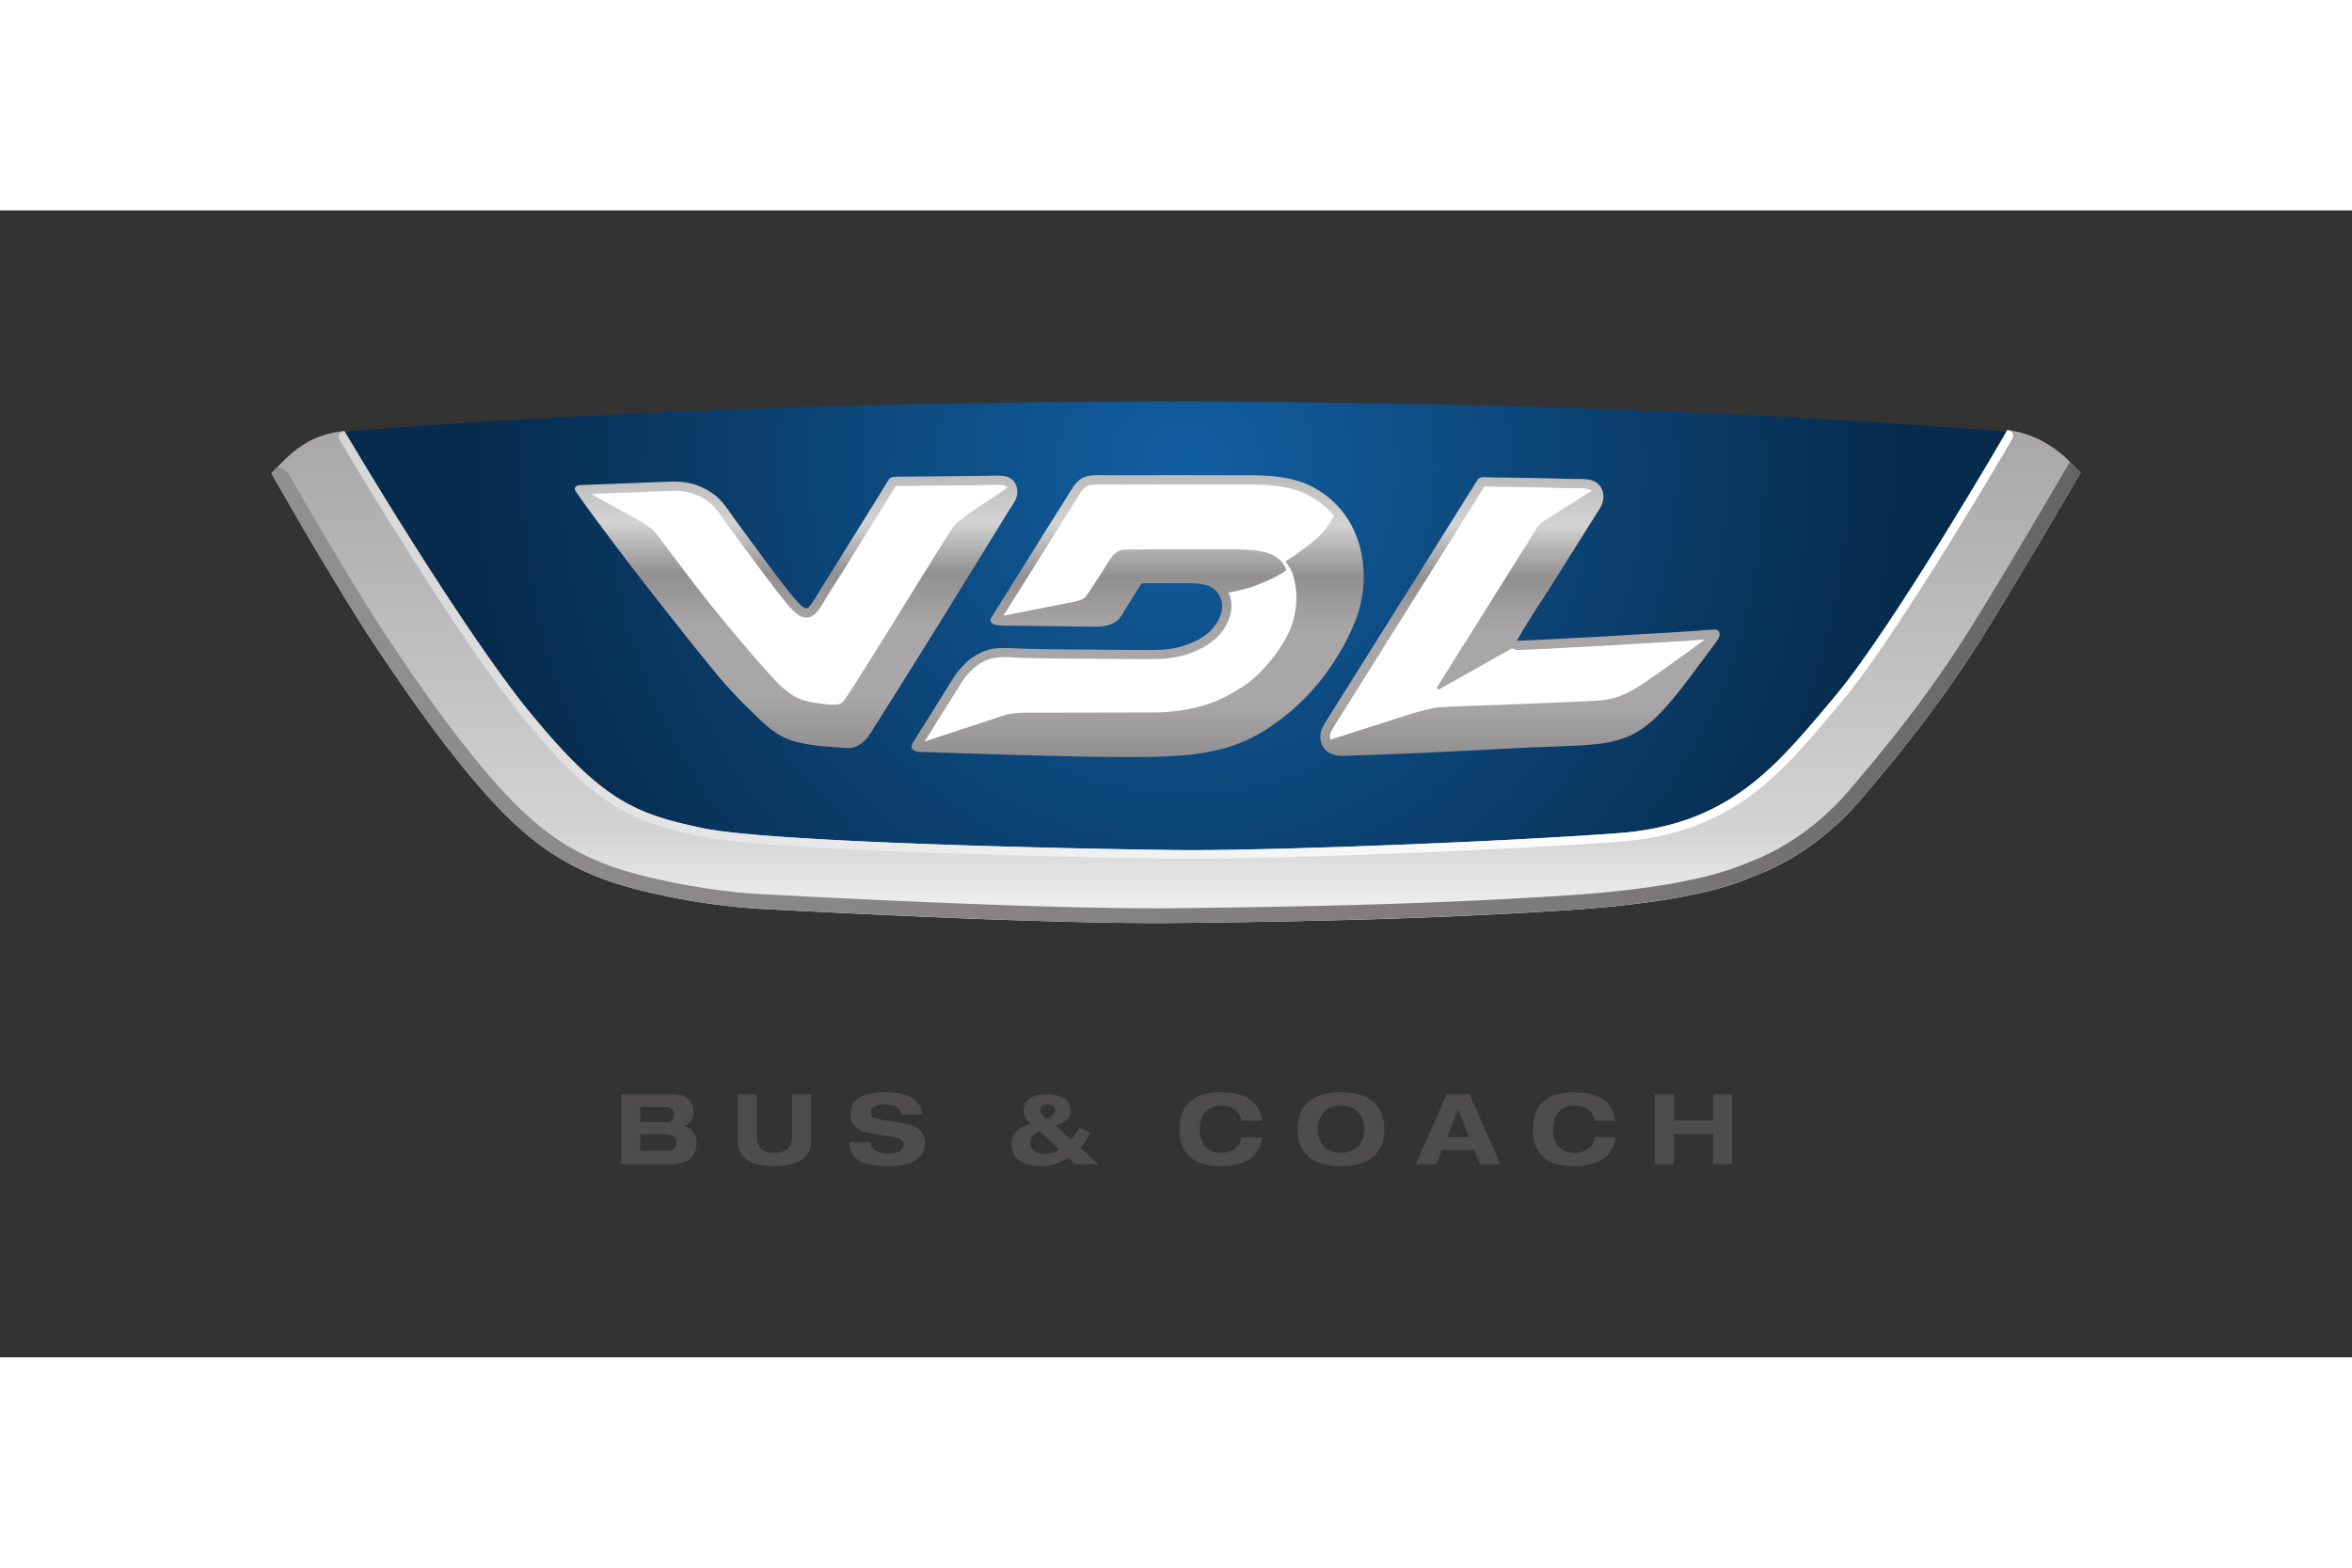 <svg xmlns="http://www.w3.org/2000/svg" height="800" width="1200" viewBox="-5.995 -4.224 51.959 25.342"><rect x="-5.995" y="-4.224" width="51.959" height="25.342" fill="#333333" stroke="none"/><defs><linearGradient x1="0" y1="0" x2="1" y2="0" gradientUnits="userSpaceOnUse" gradientTransform="matrix(39.968 0 0 39.993 -7.511 146.816)" spreadMethod="pad" id="h"><stop offset="0" stop-color="#918f90"/><stop offset=".742" stop-color="#7c797a"/><stop offset="1" stop-color="#656363"/></linearGradient><linearGradient x1="0" y1="0" x2="1" y2="0" gradientUnits="userSpaceOnUse" gradientTransform="matrix(-29.835 -13.915 13.906 -29.853 23.777 149.06)" spreadMethod="pad" id="g"><stop offset="0" stop-color="#fff"/><stop offset="1" stop-color="#d4d3d3"/></linearGradient><linearGradient x1="0" y1="0" x2="1" y2="0" gradientUnits="userSpaceOnUse" gradientTransform="matrix(0 -10.898 10.891 0 12.473 151.911)" spreadMethod="pad" id="f"><stop offset="0" stop-color="#f5f4f5"/><stop offset=".184" stop-color="#d4d3d3"/><stop offset="1" stop-color="#a8a6a7"/></linearGradient><linearGradient x1="0" y1="0" x2="1" y2="0" gradientUnits="userSpaceOnUse" gradientTransform="matrix(0 -6.161 6.157 0 20.076 148.215)" spreadMethod="pad" id="e"><stop offset="0" stop-color="#918f90"/><stop offset=".188" stop-color="#a8a6a7"/><stop offset=".45" stop-color="#a8a6a7"/><stop offset=".638" stop-color="#918f90"/><stop offset=".827" stop-color="#d4d3d3"/><stop offset="1" stop-color="#bdbcbd"/></linearGradient><linearGradient x1="0" y1="0" x2="1" y2="0" gradientUnits="userSpaceOnUse" gradientTransform="matrix(0 -6.225 6.222 0 11.626 148.238)" spreadMethod="pad" id="d"><stop offset="0" stop-color="#918f90"/><stop offset=".188" stop-color="#a8a6a7"/><stop offset=".45" stop-color="#a8a6a7"/><stop offset=".638" stop-color="#918f90"/><stop offset=".827" stop-color="#d4d3d3"/><stop offset="1" stop-color="#bdbcbd"/></linearGradient><linearGradient x1="0" y1="0" x2="1" y2="0" gradientUnits="userSpaceOnUse" gradientTransform="matrix(0 -6.023 6.019 0 4.082 148.045)" spreadMethod="pad" id="c"><stop offset="0" stop-color="#918f90"/><stop offset=".188" stop-color="#a8a6a7"/><stop offset=".45" stop-color="#a8a6a7"/><stop offset=".638" stop-color="#918f90"/><stop offset=".827" stop-color="#d4d3d3"/><stop offset="1" stop-color="#bdbcbd"/></linearGradient><linearGradient x1="0" y1="0" x2="1" y2="0" gradientUnits="userSpaceOnUse" gradientTransform="matrix(-29.794 -13.894 13.885 -29.813 23.757 149.052)" spreadMethod="pad" id="b"><stop offset="0" stop-color="#fff"/><stop offset="1" stop-color="#d4d3d3"/></linearGradient><radialGradient fx="0" fy="0" cx="0" cy="0" r="1" gradientUnits="userSpaceOnUse" gradientTransform="matrix(15.758 0 0 15.768 12.684 141.856)" spreadMethod="pad" id="a"><stop offset="0" stop-color="#115fa2"/><stop offset="1" stop-color="#072b4d"/></radialGradient></defs><path d="M12.803 150.315a30.21 30.21 0 01-.356-.002c-2.046-.025-8.877-.163-10.428-.485-1.55-.321-2.269-.657-3.819-2.542-1.488-1.812-3.906-5.885-4.098-6.207 0 0 .063-.032.112-.036 4.095-.328 9.908-.618 16.719-.653.449-.002.897-.004 1.342-.004 6.29 0 12.179.227 15.608.456 1.636.11 2.851.201 2.851.201l.088.033c-.254.446-2.6 4.431-3.795 5.85-1.265 1.502-2.294 2.829-4.787 3.014-2.359.177-7.194.375-9.439.375" fill="url(#a)" transform="translate(7.511 -140.386)"/><path d="M8.149 16.557h.619c.13 0 .18-.085.18-.182 0-.121-.076-.186-.223-.186h-.576zm0-.637h.585c.097 0 .158-.052.158-.167 0-.098-.043-.167-.217-.167h-.526zm-.42-.615h1.161c.225 0 .435.104.435.39 0 .119-.061.264-.206.31v.004c.179.03.275.208.275.375 0 .206-.095.468-.563.468H7.729v-1.547m2.572 0h.42v.888c0 .152.006.407.392.407.385 0 .392-.255.392-.407v-.888h.42v.992c0 .173-.021.598-.812.598-.791 0-.812-.425-.812-.598v-.992m3.611.449c-.026-.202-.219-.223-.388-.223-.173 0-.286.078-.286.182 0 .083.07.128.178.145l.526.084c.281.045.496.152.496.434 0 .288-.195.52-.803.52-.377 0-.866-.048-.87-.531h.472c.004.212.217.249.398.249.197 0 .331-.059.331-.193 0-.119-.095-.151-.262-.177l-.384-.059c-.269-.041-.528-.121-.528-.438 0-.345.281-.485.767-.485.318 0 .79.054.818.492h-.466m3.215.097c.082-.035.191-.091.191-.193 0-.084-.093-.128-.162-.128-.091 0-.167.037-.167.119 0 .1.097.171.139.201zm-.156.271c-.1.037-.21.132-.21.245 0 .184.171.26.309.26.13 0 .243-.03.336-.108zm.63.582c-.182.132-.357.191-.587.191-.375 0-.66-.152-.66-.487 0-.24.175-.39.422-.453-.095-.083-.156-.15-.156-.282 0-.279.266-.368.504-.368.294 0 .535.111.535.345 0 .193-.16.299-.329.349l.333.308c.069-.067.156-.189.188-.267l.238.115c-.061.137-.112.225-.221.329l.4.368h-.513l-.156-.147m3.834-.814c-.039-.223-.223-.334-.442-.334-.398 0-.483.312-.483.522 0 .21.085.522.483.522.204 0 .4-.097.442-.342h.457c-.052.451-.422.637-.914.637-.563 0-.914-.243-.914-.817 0-.574.351-.817.914-.817.373 0 .847.095.909.628h-.453m2.197.711c.381 0 .515-.282.515-.522 0-.241-.134-.522-.515-.522s-.515.281-.515.522c0 .241.134.522.515.522zm0-1.339c.832 0 .961.494.961.817s-.13.817-.961.817-.961-.494-.961-.817.13-.817.961-.817m2.589.377l-.242.613h.485zm.355.895h-.71l-.126.319h-.452l.68-1.547h.507l.68 1.547h-.453l-.125-.319m2.665-.643c-.039-.223-.223-.334-.442-.334-.398 0-.483.312-.483.522 0 .21.085.522.483.522.204 0 .4-.097.442-.342h.457c-.052.451-.422.637-.914.637-.563 0-.914-.243-.914-.817 0-.574.351-.817.914-.817.372 0 .847.095.909.628H29.24m1.322-.585h.42v.581h.87v-.581h.42v1.547h-.42v-.672h-.87v.672h-.42v-1.547" fill="#4f4c4d"/><path d="M-6.002 141.244c.394.66 2.658 4.436 4.068 6.153 1.528 1.859 2.283 2.263 3.919 2.603 1.511.314 8.064.459 10.461.488.11.001.232.002.362.002 2.155 0 7.013-.193 9.448-.375 2.476-.185 3.54-1.452 4.772-2.917.045-.052.088-.105.133-.158.664-.788 1.67-2.353 2.399-3.526a100.474 100.474 0 001.018-1.676c.191-.321.3-.504.362-.612 0 0 .098-.184-.091-.192 0 .013-2.554 4.392-3.819 5.894-1.265 1.502-2.294 2.83-4.787 3.015-2.356.176-7.186.375-9.435.375-.128 0-.249-.001-.36-.002-2.046-.025-8.878-.162-10.428-.485-1.549-.321-2.269-.657-3.819-2.542-1.55-1.887-4.109-6.231-4.109-6.231s-.179.039-.093.187" fill="url(#b)" transform="translate(7.511 -140.386)"/><path d="M19.266 3.98c.245-.002.491 0 .738 0 .123 0 .247-.001.37.003.116.004.233.019.343.058.173.061.293.235.315.414.025.204-.074.41-.201.564-.133.158-.315.268-.505.346a1.974 1.974 0 01-.675.148c-.246.01-.492.005-.739.004-.247-.001-.495-.004-.743-.006-.493-.004-.987-.004-1.481-.018-.121-.004-.242-.01-.365-.014-.121-.005-.242-.007-.362.012-.205.03-.392.128-.549.263-.138.118-.252.261-.347.415-.133.218-.261.419-.392.628-.066.105-.132.209-.197.314-.064.103-.131.203-.192.306-.073.126-.163.209-.071.262.038.023.077.029.12.029.059.001.125.002.186.004.245.012.493.017.739.025a209.45 209.45 0 001.484.043c.494.013.987.027 1.481.035.247.004.493.004.739.004.246 0 .494-.002.739-.011.474-.018.95-.063 1.404-.2a3.279 3.279 0 00.639-.266 4.415 4.415 0 00.58-.385c.347-.27.657-.59.921-.942.14-.186.267-.384.383-.586.116-.201.212-.413.297-.628.167-.419.217-.931.132-1.401-.074-.405-.256-.793-.543-1.091a2.051 2.051 0 00-.517-.389c-.2-.107-.419-.172-.642-.21-.242-.041-.489-.051-.734-.051l-1.634-.001c-.495 0-.989.003-1.483.001-.122 0-.244-.006-.367.004-.11.009-.211.042-.294.119-.078.073-.135.168-.19.257-.033.051-.065.102-.096.153-.014.024-.03.047-.044.07-.005.01-.011.023-.019.033-.006.007-.011.021-.019.026 0 .009-.014.025-.019.033-.007.012-.014.025-.022.036a4.089 4.089 0 01-.05.081 8.231 8.231 0 01-.096.153c-.065.102-.13.204-.194.306-.131.209-.26.419-.392.628-.257.408-.512.816-.769 1.226-.075.125.176.13.252.131.245.002.491.004.737.007l.742.009c.122.001.246.002.368.004.117.001.235.006.35-.01.093-.014.178-.039.264-.101.084-.059.122-.142.171-.221.118-.192.239-.378.359-.574a.076.076 0 01.017-.022.1.1 0 01.022-.018.114.114 0 01.026-.009c.006-.001.019-.004.026-.004m-5.609-2.223c-.254.417-.512.833-.771 1.247-.13.209-.259.418-.388.627-.127.205-.26.408-.385.617a4.851 4.851 0 01-.094.152c-.03.047-.059.096-.095.138-.029.035-.07.071-.12.065-.048-.007-.086-.041-.122-.074-.084-.075-.154-.163-.225-.25a16.147 16.147 0 01-.224-.285c-.297-.388-.581-.784-.875-1.174-.072-.098-.141-.197-.212-.296-.067-.095-.133-.191-.209-.279-.133-.157-.312-.272-.504-.348-.107-.041-.218-.071-.333-.083-.119-.013-.241-.01-.362-.007-.247.007-.493.019-.74.028-.394.015-.78.03-1.179.046-.024.001-.057.011-.069.027-.022.025.001.058.018.08.28.402.575.793.869 1.184.295.391.592.779.895 1.164.306.388.609.775.918 1.159.104.128.208.257.311.386.295.367.622.709.961 1.036.162.154.324.309.517.423.191.113.41.17.628.206.239.038.482.055.725.071.107.007.209.023.314-.024.099-.044.184-.112.242-.193.069-.094.128-.195.19-.293.066-.104.132-.208.196-.311.132-.209.264-.418.396-.628.261-.419.525-.839.785-1.259.26-.419.519-.841.778-1.262.129-.209.259-.418.388-.628.13-.205.252-.414.383-.621.058-.091.127-.182.163-.284.035-.097.03-.203-.022-.292-.052-.089-.137-.133-.237-.145-.114-.013-.233-.006-.348-.003-.493.007-.988.009-1.48.015a45.941 45.941 0 00-.376.004c-.06 0-.12-.002-.178.003-.052.004-.095.007-.127.061m13.009.005c-.267.417-.523.836-.786 1.254-.262.417-.526.837-.788 1.254-.263.419-.525.837-.787 1.257-.261.418-.524.835-.786 1.253-.064.102-.13.204-.193.307-.056.09-.111.186-.118.293-.006.102.022.207.091.283.065.074.16.113.258.126.119.015.238.006.357.001.123-.005.247-.009.369-.014a62.164 62.164 0 00.738-.028c.495-.021.989-.044 1.483-.07.494-.025.988-.053 1.482-.073.246-.01.491-.016.739-.028.242-.011.484-.024.724-.063.223-.035.442-.099.642-.205.193-.101.363-.24.518-.393.166-.165.317-.347.464-.531.152-.188.295-.382.44-.576.117-.16.238-.319.356-.479.036-.048.074-.1.094-.157a.076.076 0 00-.009-.069c-.017-.03-.053-.03-.084-.03a8.236 8.236 0 00-.36.024c-.121.011-.243.017-.364.024a33.799 33.799 0 01-.74.044c-.245.012-.491.03-.736.045-.246.014-.49.028-.737.04-.458.021-.908.052-1.375.066-.02.001-.044.001-.058-.015-.019-.021 0-.049.01-.068.243-.431.526-.838.789-1.258.131-.208.258-.417.39-.622.127-.199.251-.402.377-.601.064-.103.128-.206.193-.308.055-.087.116-.177.132-.281.014-.097-.006-.204-.067-.283-.06-.077-.156-.114-.25-.127-.118-.015-.236-.01-.354-.011-.123-.001-.246-.005-.37-.009-.245-.005-.493-.01-.738-.014-.172-.002-.344-.006-.515-.008-.085 0-.169-.004-.254-.006-.063-.002-.129-.016-.175.058" fill="#fff"/><path d="M7.566 143.14c-.063.086-.164.246-.256.391-.08.127-1.208 1.946-1.285 2.07-.402.651-.859 1.374-.912 1.423-.041.037-.088.061-.206.061-.077 0-.182-.01-.339-.033-.391-.055-.532-.132-.791-.35-.257-.218-1.316-1.485-1.694-1.962-.35-.443-1.047-1.378-1.094-1.441-.041-.058-.195-.171-.253-.21-.034-.025-.432-.247-1.184-.661.316-.012.627-.024.941-.036l.242-.009.023-.001c.157-.007.316-.013.473-.018.052-.001.103-.004.155-.004.068 0 .126.003.182.009.096.01.193.035.289.073.179.07.331.174.438.298.061.072.116.151.171.229l.028.038.012.017c.065.093.134.19.204.282.083.112.165.225.248.336l.087.117c.171.232.353.479.54.723.085.11.157.203.229.291.074.092.149.185.245.27.044.04.113.1.212.114.012.001.023.002.036.002.089 0 .169-.043.24-.127a1.028 1.028 0 00.093-.134l.015-.023a6.769 6.769 0 00.096-.157c.074-.122.151-.246.228-.366l.023-.035.017-.028a10.71 10.71 0 00.117-.184c.037-.061.075-.122.113-.183l.063-.103.031-.05c.06-.097.119-.193.179-.29.296-.471.537-.861.759-1.226l.004-.001c.035-.001.071-.001.105-.001h.063l.281-.003.096-.002c.114-.001.229-.002.343-.003l.192-.002h.026l.172-.001c.245-.002.5-.005.75-.01l.072-.001c.038-.001.078-.002.116-.002.052 0 .096.002.136.007.07.008.095.037.108.059l.001.001-.043.028c-.181.122-.485.325-.616.409-.201.129-.452.317-.519.407zm1.354-.949c-.054-.093-.142-.147-.261-.161-.044-.006-.096-.008-.16-.008-.04 0-.081.001-.122.002l-.07.002c-.315.006-.63.008-.946.011-.179.001-.357.003-.536.004l-.095.002-.279.002-.038 0h-.025c-.04 0-.08 0-.119.003-.047.003-.11.006-.151.076-.223.367-.469.763-.771 1.246-.072.114-.141.228-.212.342-.038.062-.077.124-.116.187l-.061.099-.049.078a11.767 11.767 0 01-.084.133l-.038.062c-.071.113-.145.228-.214.344l-.023.038c-.024.037-.047.075-.071.114l-.015.024c-.026.039-.049.078-.077.11-.03.036-.058.053-.083.053l-.009-0c-.038-.005-.071-.035-.104-.064-.083-.076-.157-.166-.221-.245a14.281 14.281 0 01-.226-.287c-.187-.244-.372-.497-.538-.72-.112-.152-.223-.303-.336-.455a11.809 11.809 0 01-.2-.277l-.012-.017-.026-.037c-.053-.075-.116-.164-.185-.245-.127-.15-.306-.273-.517-.356a1.374 1.374 0 00-.34-.085 2.149 2.149 0 00-.206-.011c-.053 0-.107.002-.161.004-.162.005-.324.011-.486.017l-.012.001-.242.01c-.394.015-.781.029-1.18.045-.033.002-.074.015-.094.039-.036.045 0 .096.017.12.277.395.572.788.857 1.167l.014.017c.311.415.614.807.897 1.165l.146.186.014.018c.248.314.502.639.758.956.054.068.108.135.163.202l.149.184c.267.333.583.672.964 1.038.181.174.335.317.522.428.169.101.372.167.64.209.231.038.471.055.701.071l.017.001h.009l.044.004.013.001a.971.971 0 00.094.005c.069 0 .125-.011.18-.035a.655.655 0 00.255-.204 3.62 3.62 0 00.15-.229l.041-.066c.028-.041.052-.083.08-.124l.069-.112.046-.075.127-.2.066-.104a36.704 36.704 0 00.201-.322c.295-.469.551-.881.785-1.259.182-.29.361-.581.538-.871l.004-.005.237-.386c.076-.122.152-.243.227-.365l.085-.139.076-.123c.033-.052.065-.104.096-.157.021-.033.04-.065.061-.098l.025-.04c.064-.108.132-.218.2-.325.011-.018.022-.035.033-.051l.008-.012c.048-.074.096-.147.127-.229.039-.11.029-.226-.026-.32" fill="url(#c)" transform="translate(7.511 -140.386)"/><path d="M13.58 144.578a.11.11 0 00.018-.001l-.011.001zm1.321-.67l-.011.006.007.011.014.019-0-.001.003.005c.051.072.09.138.114.19.041.088.098.339.103.485.004.121.004.27-.034.455-.036.175-.064.278-.158.463a3.066 3.066 0 01-.291.463c-.081.107-.371.471-.679.667-.307.197-.511.302-.727.377-.15.05-.602.205-1.242.207-.59.003-2.864.006-2.888.006-.003 0-.274.006-.427.056-.08.026-.631.208-1.113.366l-.653.215.004-.006a5.276 5.276 0 01.123-.197l.03-.048c.012-.019.023-.038.036-.058l.105-.168.091-.146.132-.208.006-.01.036-.058a18.673 18.673 0 00.222-.354c.091-.149.195-.275.311-.374.143-.122.303-.2.462-.224a1.534 1.534 0 01.205-.013c.043 0 .084.001.125.003l.122.005c.082.004.164.008.245.01.346.009.698.012 1.037.015l.039 0h.012l.124.001c.09.001.18.001.271.001.248.002.496.005.745.006h.13l.044.001c.077 0.0.153.001.23.001.133 0 .242-.002.342-.006a2.15 2.15 0 00.733-.161c.243-.099.435-.233.573-.396.18-.217.267-.469.24-.695a.664.664 0 00-.062-.212c.098-.013.289-.059.428-.098.159-.045.345-.127.468-.18l.005-.003.028-.013c.004-.001.344-.166.344-.207v-.008c-.058-.162-.154-.235-.248-.297-.09-.059-.289-.113-.495-.133a4.063 4.063 0 00-.363-.016c-.034 0-.053.001-.053.001h-1.758c-.063 0-.619 0-.682.007-.074.007-.168.065-.213.114-.036.041-.123.171-.152.215-.006.008-.009.013-.009.014-.003.005-.358.57-.446.686-.074.099-.299.129-.325.133l-1.501.297c.123-.198.248-.396.372-.593l.069-.11.028-.044.208-.331c.091-.145.18-.289.271-.435l.121-.195c.028-.043.054-.086.08-.127l.044-.069c.077-.123.157-.244.231-.369l.009-.012c.005-.01.014-.021.022-.036.004-.005.009-.013.012-.019.007-.009.014-.022.021-.033l.003-.006c.047-.073.092-.147.139-.221l.014-.024c.048-.077.092-.148.147-.198.047-.043.108-.066.19-.072.047-.004.099-.006.165-.006.032 0 .065 0 .095.001h.092l.208.001c.173 0 .347-.001.522-.001h.116c.212-.001.424-.002.637-.002l1.634.002c.286 0 .504.016.705.049.224.038.423.102.591.191a1.884 1.884 0 01.472.356c.029.03.055.06.081.091-.049.107-.19.363-.475.587-.32.252-.51.371-.561.402zm-4.93-1.208c.006-.007.009-.015.011-.017-.003.005-.007.011-.011.017zm-.012.021c-.004.007-.011.016-.015.022a.197.197 0 01.015-.022zm6.619 1.061c-.077-.426-.273-.819-.552-1.108a2.048 2.048 0 00-.524-.395c-.188-.1-.409-.172-.653-.213-.211-.035-.439-.051-.739-.051l-1.635-.003c-.213 0-.425.001-.638.001h-.086c-.184 0-.368.001-.551.001h-.208c-.021 0-.042-.001-.063-.001h-.024l-.025-.001h-.074c-.071 0-.127.002-.181.006-.13.01-.232.051-.315.127-.073.068-.125.152-.176.234l-.006.008-.014.023c-.017.027-.033.053-.049.08l-.047.074-.018.029a.505.505 0 00-.026.042l-.007.013a.08.08 0 01-.011.017c-.007.009-.034.054-.04.062l-.008.012-.014.024-.05.08a5.507 5.507 0 01-.096.152l-.064.099-.026.043c-.034.055-.07.11-.104.166l-.121.195-.073.117c-.066.105-.132.211-.198.316l-.208.331c-.183.293-.373.595-.559.895-.028.044-.021.078-.009.097.029.055.121.08.287.083l.155.002c.194.001.39.003.582.006l.133.001c.203.003.407.005.609.008l.123.002.245.003h.046c.032 0.0.064.001.096.001.059 0 .136-.001.213-.013.113-.015.196-.048.278-.105.073-.053.113-.121.153-.187l.011-.02c.005-.008.009-.016.015-.024a7.06 7.06 0 01.118-.189l.043-.069.028-.045c.057-.089.113-.18.169-.272l.012-.017.014-.01.017-.006c.007-.002.017-.002.021-.002.081-.001.164-.001.245-.001h.246l.247.001.063-.001h.063c.073 0 .159.001.243.004.13.004.24.023.334.056.154.055.272.21.294.389.021.169-.051.364-.195.538-.113.137-.28.25-.492.338a1.969 1.969 0 01-.663.145 8.296 8.296 0 01-.334.006c-.075 0-.15-.001-.226-.001-.059-0-.118-0-.177-.002l-.166-.001a85.2 85.2 0 01-.578-.004c-.132-.002-.264-.003-.396-.004-.384-.002-.731-.005-1.084-.015l-.242-.009-.122-.005a2.982 2.982 0 00-.134-.003c-.089 0-.165.004-.234.015-.198.029-.394.123-.566.27-.133.115-.252.256-.354.423-.074.121-.147.237-.219.353l-.043.066c-.033.054-.067.107-.1.161l-.03.049-.092.146-.105.168c-.012.02-.026.041-.038.061l-.025.04-.012.018a8.799 8.799 0 00-.116.187.713.713 0 01-.038.062l-.008.013c-.044.065-.078.117-.066.168.006.025.025.047.053.063.049.028.096.032.137.034h.03c.051.001.105.001.153.004.139.005.278.01.417.014l.07.003c.084.002.169.005.253.008.441.015.941.03 1.485.044l.181.005c.38.009.851.023 1.3.029.183.003.378.005.611.005h.129c.221-0.0.483-.002.741-.012.395-.015.911-.051 1.412-.201a3.364 3.364 0 00.646-.269c.19-.105.381-.232.582-.387.344-.267.656-.586.928-.948a5.792 5.792 0 00.386-.591c.107-.189.204-.395.298-.631.171-.429.219-.946.132-1.418" fill="url(#d)" transform="translate(7.511 -140.386)"/><path d="M19.293 142.261l.031.002.066.001.043.002c.05.002.101.003.151.004.092 0 .186.002.279.003l.068.002.167.003c.22.003.46.007.738.015l.104.002h.012c.087.003.171.006.255.006h.118c.07 0 .144 0 .213.01.038.005.088.017.121.045l-1.046.661c-.001 0-.124.083-.176.174-.028.048-.787 1.262-2.141 3.419l-.058.093-.006.007.006.007.029.03.005.006.009-.005 1.619-.911c.039.025.083.039.137.039h.015c.259-.01.518-.022.766-.036l.102-.005.049-.003c.153-.009.307-.017.461-.025.219-.01.44-.022.646-.034l.092-.005c.082-.005.165-.01.247-.016l.048-.003c.157-.01.299-.019.442-.025.241-.012.488-.028.739-.044.027-.002.052-.004.078-.005l.044-.003.013-.001c.069-.005.152-.01.237-.016.051-.005.097-.008.14-.013-.277.215-1.082.782-1.29.928-.247.173-.487.297-.691.359-.208.064-.507.073-.512.073a2.307 2.307 0 00-.112.006c-1.263.054-1.987.084-2.153.087-.285.006-.806.03-1.087.044-.227.012-.78.192-.786.193l-1.643.526a.226.226 0 01-.009-.081c.004-.066.044-.136.092-.214.033-.054.067-.108.102-.162l.02-.033.071-.111c.12-.193.241-.385.362-.578l.068-.108c.119-.189.237-.378.355-.567.211-.338.423-.675.635-1.012l.152-.244a467.233 467.233 0 001.061-1.69l.079-.127a87.343 87.343 0 01.42-.669zm5.176 3.21c-.028-.045-.078-.045-.099-.045h-.012c-.105.003-.217.01-.363.024-.064.005-.127.01-.19.013l-.051.003a5.243 5.243 0 00-.122.008l-.064.004a31.525 31.525 0 01-.674.04c-.12.006-.238.013-.358.02l-.087.006c-.098.007-.196.013-.294.019l-.093.006c-.215.012-.428.024-.642.035-.171.007-.34.017-.51.026l-.008 0c-.279.015-.567.03-.857.04h-.009c-.014 0-.021-.002-.025-.005 0-.001.001-.008.012-.027.164-.291.346-.572.523-.845.086-.134.178-.275.267-.416l.074-.119.079-.125a34.686 34.686 0 01.235-.377c.081-.125.159-.251.237-.376l.016-.024c.042-.067.083-.134.126-.201.044-.07.088-.141.132-.21l.061-.098.011-.015c.055-.085.11-.173.127-.278.017-.114-.011-.226-.074-.308-.058-.075-.152-.122-.272-.139-.083-.011-.163-.011-.24-.011h-.068l-.049-.001a10.161 10.161 0 01-.263-.006l-.105-.003c-.247-.006-.494-.01-.74-.015l-.167-.002a20.252 20.252 0 00-.349-.004 5.784 5.784 0 01-.187-.005l-.067-.002-.022-.001a.418.418 0 00-.037-.002c-.045 0-.103.008-.145.076a85.117 85.117 0 00-.534.852c-.085.134-.167.267-.251.401-.152.243-.304.485-.457.727l-.006.011-.325.516-.153.243-.183.292c-.151.24-.302.48-.452.721-.14.225-.282.45-.423.674l-.071.113c-.097.156-.195.311-.292.466l-.07.11-.012.019c-.038.06-.075.118-.112.179-.06.098-.115.196-.122.308-.008.114.028.226.098.306.084.094.198.126.278.136.044.006.092.01.146.01.043 0 .085-.002.127-.004l.028-.001.063-.003c.104-.005.209-.008.314-.011l.055-.002c.29-.01.526-.019.738-.028a159.774 159.774 0 001.483-.07c.147-.006.293-.014.439-.022.37-.02.705-.038 1.042-.051.05-.002.099-.004.149-.005a5.101 5.101 0 01.124-.005c.155-.005.31-.011.466-.019.247-.011.489-.025.729-.063.245-.039.464-.109.652-.207.173-.092.345-.223.523-.399.169-.168.325-.355.466-.532.142-.176.278-.36.41-.538l.006-.008.024-.033c.059-.08.118-.16.179-.239.055-.076.113-.152.168-.227l.01-.013c.036-.048.076-.103.099-.166a.113.113 0 00-.012-.097" fill="url(#e)" transform="translate(7.511 -140.386)"/><path d="M32.449 141.95c-.011-.011-.249-.262-.348-.348l-.009-.008c-.364-.32-.781-.515-1.24-.579l-.011-.001-.008.014c-.069.124-2.544 4.378-3.815 5.887l-.135.161c-1.204 1.432-2.244 2.669-4.64 2.847-2.435.182-7.285.375-9.436.375-.128 0-.248 0-.358-.002-2.395-.028-8.933-.172-10.425-.483-1.509-.314-2.228-.614-3.809-2.538-1.531-1.864-4.084-6.184-4.109-6.228l-.006-.01-.011.001c-.002.001-.175.02-.297.049a2.051 2.051 0 00-.424.154c-.121.061-.245.141-.371.239-.088.069-.171.152-.209.187-.008.009-.014.014-.017.017-.019.017-.227.225-.275.281l-.006.008.004.01c.006.012.577 1.0.692 1.197.009.018 1.019 1.74 1.579 2.578.573.853 1.437 2.143 2.439 3.277.982 1.111 1.728 1.553 2.545 1.874.843.332 2.393.628 3.605.69l.292.015c1.567.08 5.734.295 8.389.295.146 0 .287-.001.423-.002 2.448-.025 5.655-.08 8.747-.289 2.692-.182 3.652-.585 3.968-.719a5.156 5.156 0 01.066-.026l.011-.005c.862-.322 1.692-.918 2.34-1.675 1.02-1.194 1.88-2.283 2.767-3.712.882-1.423 2.083-3.491 2.096-3.512l.006-.011-.009-.01" fill="url(#f)" transform="translate(7.511 -140.386)"/><path d="M-5.912 141.037s-.176.057-.088.205c.392.661 2.656 4.436 4.066 6.153 1.53 1.859 2.283 2.264 3.919 2.604 1.511.314 8.064.458 10.461.487.111.001.233.002.364.002 2.155 0 7.012-.193 9.447-.376 2.477-.183 3.541-1.45 4.772-2.916.045-.053.089-.105.135-.159.664-.787 1.67-2.351 2.399-3.525.421-.68.786-1.286 1.017-1.676.191-.321.299-.503.361-.613 0 0 .073-.136-.03-.179l-.059-.029-.011-.001-.008.014c-.069.124-2.543 4.378-3.814 5.887l-.135.161c-1.204 1.432-2.244 2.67-4.64 2.847-2.434.182-7.285.375-9.436.375-.128 0-.248 0-.358-.002-2.395-.028-8.933-.172-10.425-.483-1.509-.314-2.228-.614-3.809-2.538-1.531-1.864-4.084-6.184-4.109-6.228l-.006-.01-.011.001" fill="url(#g)" transform="translate(7.511 -140.386)"/><path d="M32.214 141.735l-.163.274c-.325.557-1.256 2.144-1.974 3.301-.876 1.412-1.728 2.489-2.737 3.672-.61.714-1.393 1.276-2.205 1.581l-.012.005c-.019.008-.044.018-.077.031-.815.342-2.115.576-3.866.694-3.08.207-6.281.262-8.726.287-.134.003-.272.003-.416.003-2.654 0-6.821-.213-8.388-.295l-.281-.014c-1.297-.066-2.8-.391-3.502-.667-.772-.304-1.48-.724-2.421-1.788-.986-1.117-1.843-2.396-2.411-3.244-.555-.828-1.559-2.542-1.569-2.558-.182-.316-.432-.748-.574-.995 0 0-.069-.121-.167-.161-.015-.007-.103-.03-.136.001l-.022.024c-.032.034-.059.061-.073.078l-.006.008.005.01c.006.012.576 1.0.691 1.197.009.018 1.019 1.74 1.579 2.578.573.853 1.437 2.143 2.439 3.277.982 1.111 1.728 1.553 2.545 1.874.844.332 2.393.628 3.605.69l.292.015c1.567.08 5.734.294 8.389.294.146 0 .287-.001.423-.002 2.448-.025 5.655-.08 8.747-.289 2.692-.182 3.652-.585 3.968-.719a5.156 5.156 0 01.066-.026l.011-.005c.862-.322 1.692-.918 2.34-1.675 1.02-1.194 1.88-2.283 2.767-3.712.882-1.423 2.083-3.491 2.096-3.511l.006-.011-.009-.01c-.006-.006-.132-.138-.225-.23l-.009.015" fill="url(#h)" transform="translate(7.511 -140.386)"/></svg>